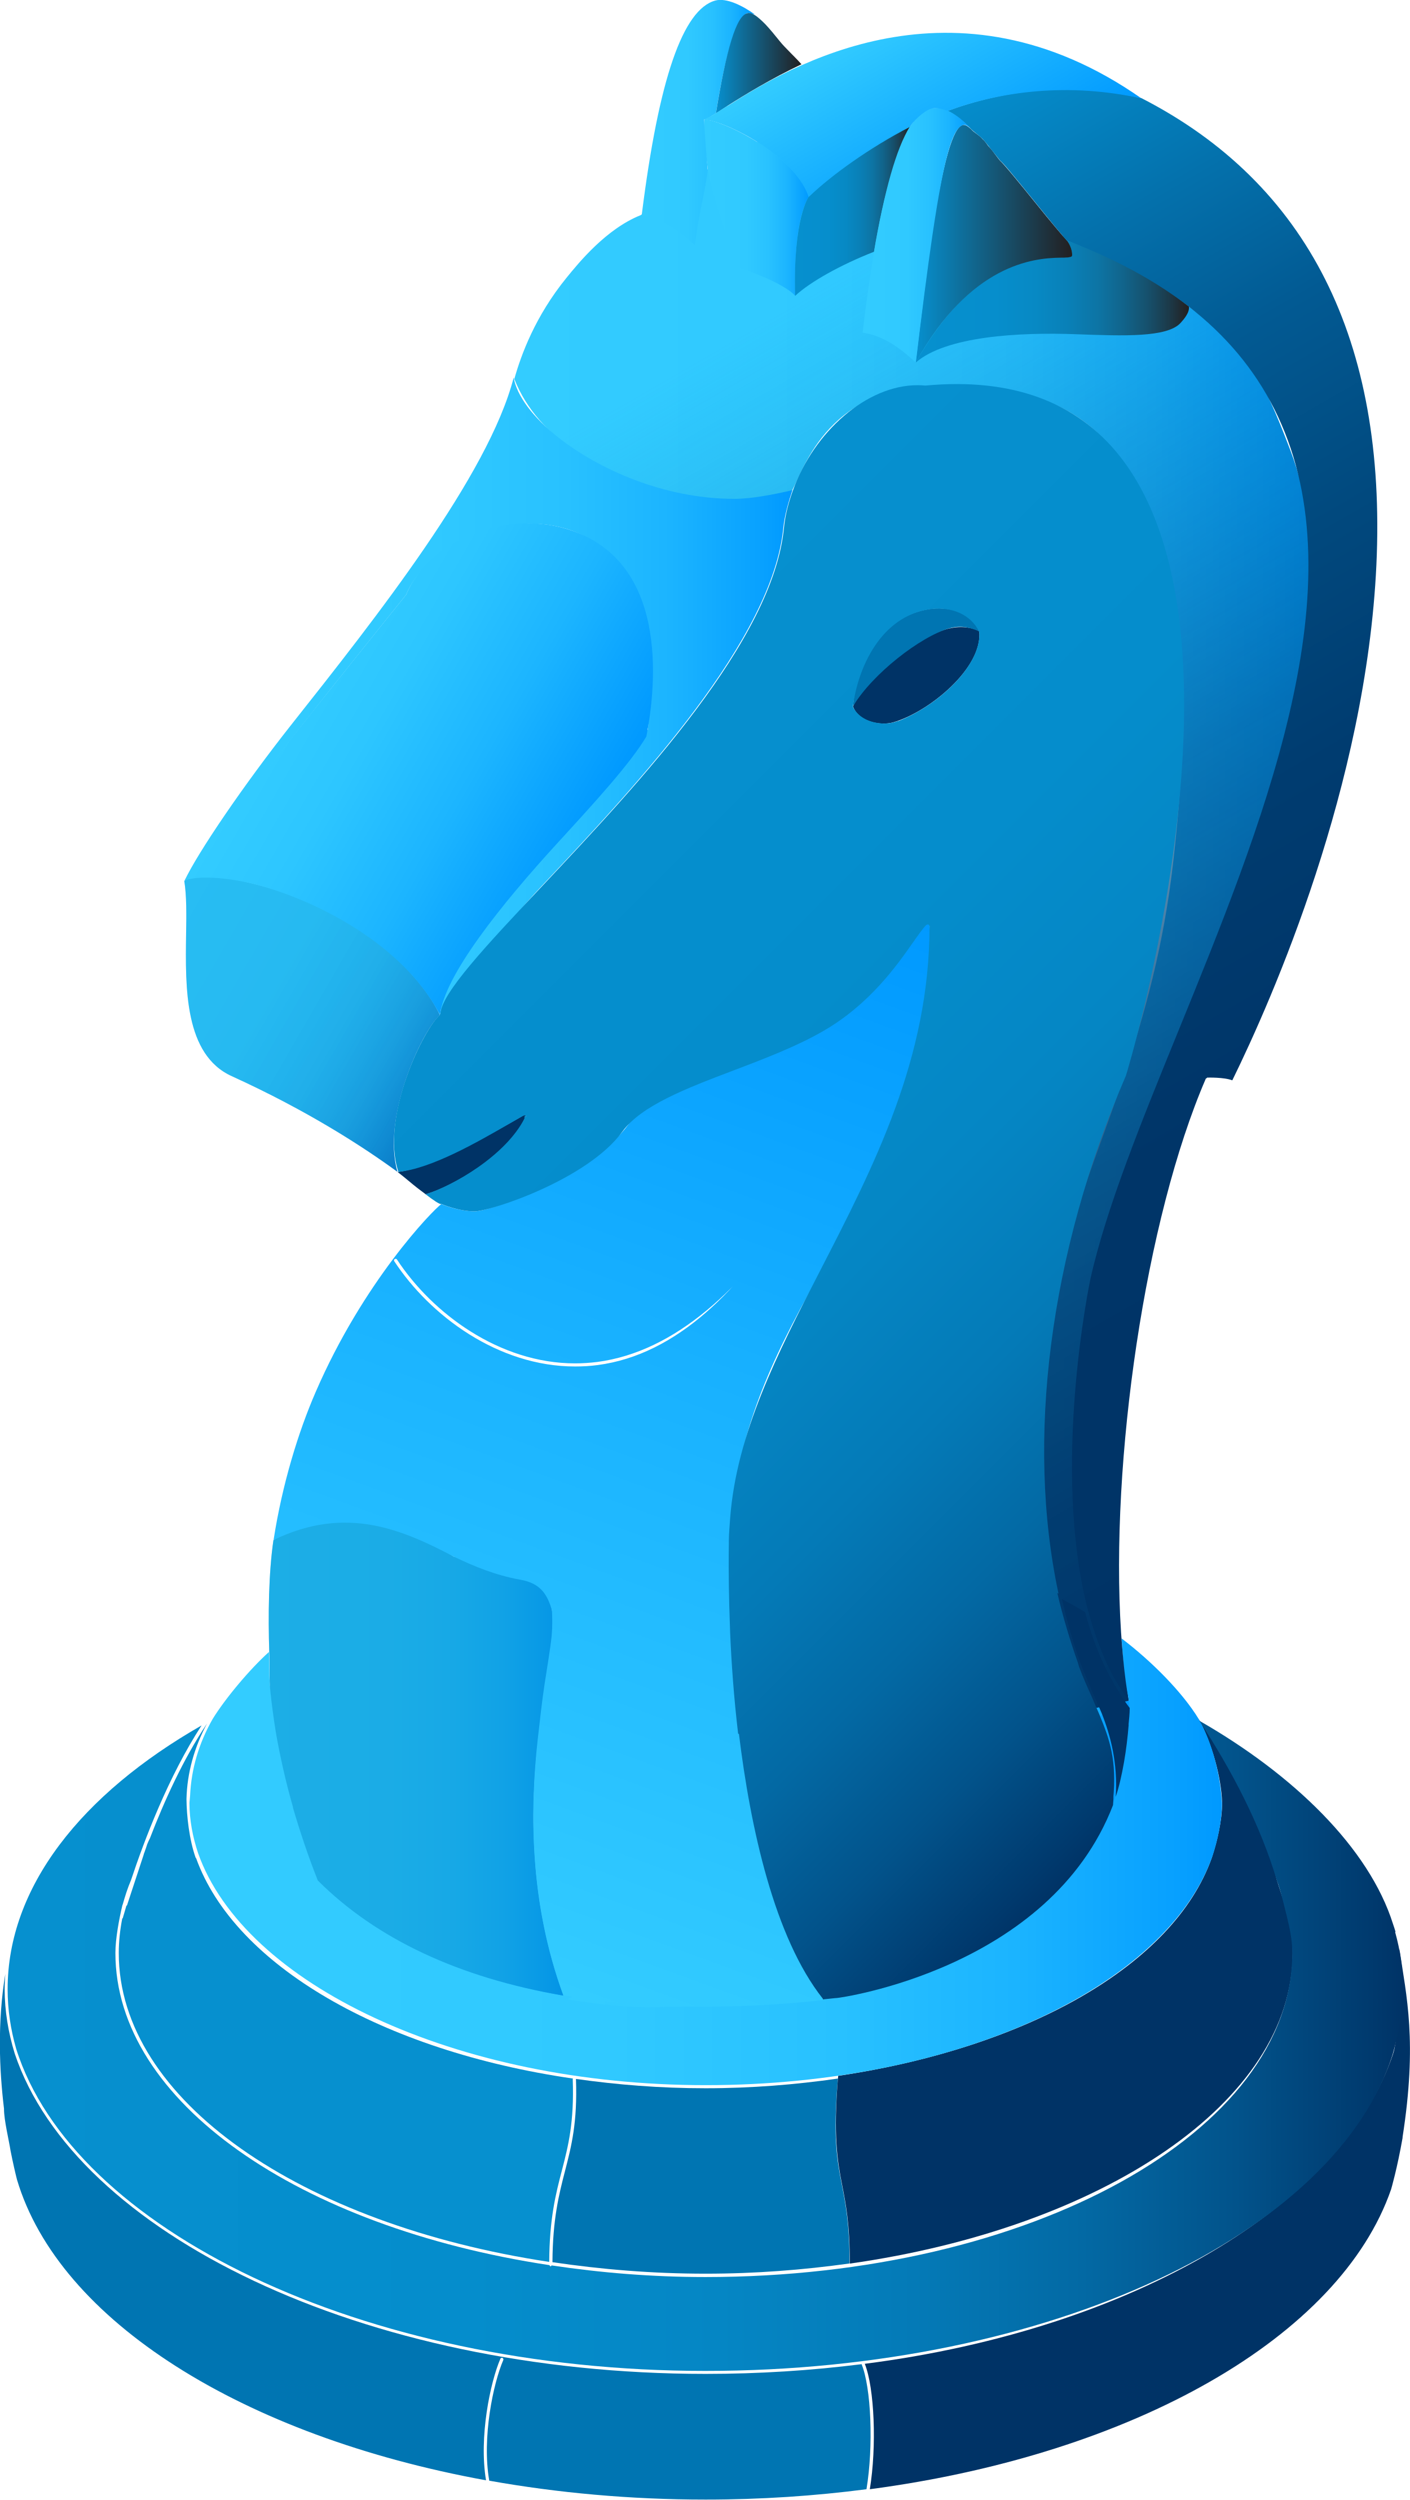 <?xml version="1.0" encoding="UTF-8"?>
<svg id="Layer_1" data-name="Layer 1" xmlns="http://www.w3.org/2000/svg" xmlns:xlink="http://www.w3.org/1999/xlink" viewBox="0 0 109.11 193.34">
  <defs>
    <style>
      .cls-1 {
        fill: #036;
      }

      .cls-2 {
        fill: url(#New_Gradient_Swatch_1-2);
      }

      .cls-3 {
        fill: url(#New_Gradient_Swatch_1-6);
      }

      .cls-4 {
        fill: url(#New_Gradient_Swatch_1-3);
      }

      .cls-5 {
        fill: url(#New_Gradient_Swatch_1-9);
      }

      .cls-6 {
        fill: url(#New_Gradient_Swatch_1-8);
      }

      .cls-7 {
        fill: url(#New_Gradient_Swatch_1-5);
      }

      .cls-8 {
        fill: url(#New_Gradient_Swatch_1-4);
      }

      .cls-9 {
        fill: url(#New_Gradient_Swatch_1-7);
      }

      .cls-10 {
        fill: url(#New_Gradient_Swatch_2-3);
      }

      .cls-11 {
        fill: url(#New_Gradient_Swatch_2-2);
      }

      .cls-12 {
        opacity: .5;
      }

      .cls-12, .cls-13 {
        fill: #0690cf;
      }

      .cls-14 {
        fill: url(#New_Gradient_Swatch_2);
      }

      .cls-14, .cls-15 {
        opacity: .25;
      }

      .cls-16 {
        fill: url(#linear-gradient-8);
      }

      .cls-17 {
        fill: url(#linear-gradient-7);
      }

      .cls-18 {
        fill: url(#linear-gradient-5);
      }

      .cls-19 {
        fill: url(#linear-gradient-6);
      }

      .cls-20 {
        fill: url(#linear-gradient-9);
      }

      .cls-21 {
        fill: url(#linear-gradient-4);
      }

      .cls-22 {
        fill: url(#linear-gradient-3);
      }

      .cls-23 {
        fill: url(#linear-gradient-2);
      }

      .cls-24 {
        fill: url(#linear-gradient);
      }

      .cls-25 {
        fill: #0075b2;
      }

      .cls-26 {
        fill: url(#New_Gradient_Swatch_1);
      }

      .cls-15 {
        fill: none;
      }

      .cls-27 {
        fill: url(#New_Gradient_Swatch_1-10);
      }
    </style>
    <linearGradient id="New_Gradient_Swatch_1" data-name="New Gradient Swatch 1" x1="39.8" y1="74.99" x2="101.53" y2="74.99" gradientUnits="userSpaceOnUse">
      <stop offset="0" stop-color="#3cf"/>
      <stop offset=".41" stop-color="#30c9ff"/>
      <stop offset=".63" stop-color="#28c1ff"/>
      <stop offset=".8" stop-color="#1bb4ff"/>
      <stop offset=".95" stop-color="#08a1ff"/>
      <stop offset="1" stop-color="#09f"/>
    </linearGradient>
    <linearGradient id="linear-gradient" x1="51.69" y1="14.69" x2="114.33" y2="123.18" gradientUnits="userSpaceOnUse">
      <stop offset=".1" stop-color="#0690cf" stop-opacity="0"/>
      <stop offset=".27" stop-color="#0471ad" stop-opacity=".32"/>
      <stop offset=".46" stop-color="#02568e" stop-opacity=".62"/>
      <stop offset=".65" stop-color="#014277" stop-opacity=".83"/>
      <stop offset=".83" stop-color="#00376a" stop-opacity=".96"/>
      <stop offset="1" stop-color="#036"/>
    </linearGradient>
    <linearGradient id="New_Gradient_Swatch_1-2" data-name="New Gradient Swatch 1" x1="14.27" y1="53.86" x2="61.31" y2="53.86" xlink:href="#New_Gradient_Swatch_1"/>
    <linearGradient id="New_Gradient_Swatch_1-3" data-name="New Gradient Swatch 1" x1="12.34" y1="71.47" x2="34.46" y2="84.24" xlink:href="#New_Gradient_Swatch_1"/>
    <linearGradient id="New_Gradient_Swatch_2" data-name="New Gradient Swatch 2" x1="12.34" y1="71.47" x2="34.46" y2="84.24" gradientUnits="userSpaceOnUse">
      <stop offset="0" stop-color="#0690cf"/>
      <stop offset=".29" stop-color="#068ecc"/>
      <stop offset=".44" stop-color="#0789c4"/>
      <stop offset=".56" stop-color="#0980b7"/>
      <stop offset=".67" stop-color="#0d74a4"/>
      <stop offset=".76" stop-color="#11648b"/>
      <stop offset=".85" stop-color="#16506c"/>
      <stop offset=".93" stop-color="#1c3948"/>
      <stop offset="1" stop-color="#231f20"/>
    </linearGradient>
    <linearGradient id="linear-gradient-2" x1="23.92" y1="51.4" x2="45.9" y2="64.09" gradientUnits="userSpaceOnUse">
      <stop offset="0" stop-color="#3cf"/>
      <stop offset=".26" stop-color="#2dc6ff"/>
      <stop offset=".6" stop-color="#1cb5ff"/>
      <stop offset=".98" stop-color="#019aff"/>
      <stop offset="1" stop-color="#09f"/>
    </linearGradient>
    <linearGradient id="New_Gradient_Swatch_1-4" data-name="New Gradient Swatch 1" x1="14.66" y1="143.98" x2="94.55" y2="143.98" xlink:href="#New_Gradient_Swatch_1"/>
    <linearGradient id="New_Gradient_Swatch_1-5" data-name="New Gradient Swatch 1" x1="24.6" y1="149.85" x2="43.58" y2="149.85" xlink:href="#New_Gradient_Swatch_1"/>
    <linearGradient id="New_Gradient_Swatch_1-6" data-name="New Gradient Swatch 1" x1="43.83" y1="143.37" x2="87.43" y2="143.37" xlink:href="#New_Gradient_Swatch_1"/>
    <linearGradient id="linear-gradient-3" x1=".61" y1="158.21" x2="108.6" y2="158.21" gradientUnits="userSpaceOnUse">
      <stop offset="0" stop-color="#0690cf"/>
      <stop offset=".33" stop-color="#058dcc"/>
      <stop offset=".51" stop-color="#0586c4"/>
      <stop offset=".65" stop-color="#047ab7"/>
      <stop offset=".77" stop-color="#0369a4"/>
      <stop offset=".88" stop-color="#02538b"/>
      <stop offset=".98" stop-color="#00396d"/>
      <stop offset="1" stop-color="#036"/>
    </linearGradient>
    <linearGradient id="New_Gradient_Swatch_1-7" data-name="New Gradient Swatch 1" x1="54.48" y1="16.06" x2="62.58" y2="16.06" xlink:href="#New_Gradient_Swatch_1"/>
    <linearGradient id="New_Gradient_Swatch_1-8" data-name="New Gradient Swatch 1" x1="20.79" y1="135.76" x2="43.58" y2="135.76" xlink:href="#New_Gradient_Swatch_1"/>
    <linearGradient id="New_Gradient_Swatch_2-2" data-name="New Gradient Swatch 2" x1="61.52" y1="16.31" x2="70.46" y2="16.31" xlink:href="#New_Gradient_Swatch_2"/>
    <linearGradient id="New_Gradient_Swatch_1-9" data-name="New Gradient Swatch 1" x1="49.55" y1="9.48" x2="58.4" y2="9.48" xlink:href="#New_Gradient_Swatch_1"/>
    <linearGradient id="linear-gradient-4" x1="55.4" y1="4.89" x2="62.02" y2="4.89" gradientUnits="userSpaceOnUse">
      <stop offset="0" stop-color="#0690cf"/>
      <stop offset="1" stop-color="#231f20"/>
    </linearGradient>
    <linearGradient id="New_Gradient_Swatch_2-3" data-name="New Gradient Swatch 2" x1="70.86" y1="23.33" x2="92" y2="23.33" xlink:href="#New_Gradient_Swatch_2"/>
    <linearGradient id="linear-gradient-5" x1="70.86" y1="18.85" x2="82.96" y2="18.85" xlink:href="#linear-gradient-4"/>
    <linearGradient id="linear-gradient-6" x1="60.08" y1="16.22" x2="116.82" y2="114.5" gradientUnits="userSpaceOnUse">
      <stop offset="0" stop-color="#0690cf"/>
      <stop offset="0" stop-color="#058dcc"/>
      <stop offset=".12" stop-color="#0471ac"/>
      <stop offset=".23" stop-color="#025a93"/>
      <stop offset=".37" stop-color="#01497e"/>
      <stop offset=".51" stop-color="#003c70"/>
      <stop offset=".69" stop-color="#003568"/>
      <stop offset="1" stop-color="#036"/>
    </linearGradient>
    <linearGradient id="linear-gradient-7" x1="36.6" y1="151.76" x2="66.61" y2="69.31" gradientUnits="userSpaceOnUse">
      <stop offset="0" stop-color="#3cf"/>
      <stop offset=".58" stop-color="#17b0ff"/>
      <stop offset="1" stop-color="#09f"/>
    </linearGradient>
    <linearGradient id="New_Gradient_Swatch_1-10" data-name="New Gradient Swatch 1" x1="66.74" y1="18.2" x2="75.12" y2="18.2" xlink:href="#New_Gradient_Swatch_1"/>
    <linearGradient id="linear-gradient-8" x1="38.8" y1="58.57" x2="104.14" y2="123.91" xlink:href="#linear-gradient-3"/>
    <linearGradient id="linear-gradient-9" x1="67.5" y1="1.64" x2="75.28" y2="15.12" gradientUnits="userSpaceOnUse">
      <stop offset="0" stop-color="#3cf"/>
      <stop offset="1" stop-color="#09f"/>
    </linearGradient>
  </defs>
  <path class="cls-26" d="M49.55,16.65c-2.65,1.07-4.75,3.65-5.71,4.83-2.42,2.97-3.52,5.97-4.04,7.83,3.72,9.47,20.41,10.64,21.51,8.6.91-1.7,2.86-8.38,11.91-8.07,5.23.18,11.82.41,15.62,9.56,3.72,8.96,2.68,20.76,1.95,27.23-.72,6.37-2.17,11.81-4.11,17.47-3.7,10.79-6.06,14.18-6.17,32.58-.06,11.32,6.27,15.42,5.83,22.28-.12,1.86,1.44-4.21,1-7.44-1.89-13.82-9.7-18.03,4.17-52.46,3.44-8.53,14.12-29.13,8.32-44.29-2.22-5.81-3.32-7.73-7.84-11.07-7.57-5.59-14.45-6.93-27.61-12.26-7.28-2.95-10.13,3.3-14.83,5.21Z"/>
  <path class="cls-24" d="M49.55,16.65c-2.65,1.07-4.75,3.65-5.71,4.83-2.42,2.97-3.52,5.97-4.04,7.83,3.72,9.47,20.41,10.64,21.51,8.6.91-1.7,2.86-8.38,11.91-8.07,5.23.18,11.82.41,15.62,9.56,3.72,8.96,2.54,22.47,1.39,28.89-1.14,6.39-1.54,8.3-4.15,15.84-3.73,10.78-5.46,14.16-5.57,32.56-.06,11.32,6.27,15.42,5.83,22.28-.12,1.86,1.44-4.21,1-7.44-1.89-13.82-9.7-18.03,4.17-52.46,3.44-8.53,14.12-29.13,8.32-44.29-2.22-5.81-3.32-7.73-7.84-11.07-7.57-5.59-14.45-6.93-27.61-12.26-7.28-2.95-10.13,3.3-14.83,5.21Z"/>
  <path class="cls-1" d="M108.53,165.31c1.16-7.43.3-10.93-.24-14.59.01.25,0-.25,0,0,0,1.7.02,6.47-.48,8.1.06.21-.05-.27,0,0h0c-3.9,11.64-20.04,21.32-40.89,23.99.75,1.88.93,6.39.39,9.7,20.46-2.71,36.4-11.81,40.34-23.2,0,0,0,0,0,0,.01-.04.47-1.6.89-4,0-.1,0,.1,0,0Z"/>
  <path class="cls-1" d="M40.64,86.35c.1-.09.05-.2-.21-.05-2.36,1.37-7.06,4.02-9.66,4.34.49.37,1.13.93,1.52,1.23.15.11.51.39.65.49,2.15-.58,6.88-3.43,7.71-6Z"/>
  <path class="cls-25" d="M64.84,160.75c-3.27.47-6.69.75-10.24.75s-6.82-.27-10.03-.72c.12,3.37-.35,5.2-.85,7.13-.47,1.82-.95,3.71-.97,7.04,3.78.56,7.74.89,11.85.89,3.85,0,7.57-.29,11.14-.79,0-3.06-.3-4.58-.59-6.06-.36-1.86-.71-3.62-.31-8.24Z"/>
  <path class="cls-1" d="M99.74,148.35s-.03-.01-.03-.03c0-.02-.23-.76-.4-1.34,0,0,0,0,0,0,0-.03-.02-.07-.03-.1-.02-.06-.04-.13-.05-.18,0,0,0,0,0,0,0,0,0,0,0,0,0,0,0,0,0,.01-.01-.04-.03-.07-.04-.11-.11-.35-.22-.69-.36-1.13-.05-.11-.33-1.36-.38-1.46-1.62-4.46-3.76-8.2-5.68-11.05,1,1.87,1.74,4.44,1.8,6.48,0,1.34-.38,2.99-.81,4.27-2.95,8.26-14.26,14.65-28.9,16.83,0,0,0,0,0,0-.4,4.63-.05,6.62.31,8.46.29,1.48.59,3,.59,6.06,19.53-2.77,34.27-12.5,34.27-24.03,0-.91-.1-1.8-.28-2.68Z"/>
  <path class="cls-1" d="M73.48,48.59c-2.42.61-6.22,3.44-7.47,6.04.4,1.16,2.07,1.53,3.12,1.23,2.77-.8,6.93-4.21,6.65-7.03-.44-.29-1.41-.45-2.29-.23Z"/>
  <path class="cls-2" d="M31.43,45.99c1.47-3.69,7.41-6.56,12.34-5.11,2.57.76,4.25,2.53,5.42,5.01,1.38,2.91,1.47,5.29.94,10.53,0,0,0,0,0,0,0,0-.41.64-.41.65-1.24,2.11-3.47,3.68-6.35,6.82-3.67,4-8.53,7.88-9.32,14.63,1.23-1.98,4.59-6.51,7.89-10.02,7.51-7.98,17.86-19.07,18.68-27.72.09-.9.41-2.01.7-2.87-1.4.32-3.13.67-4.49.67-5.5,0-10.54-2.33-13.59-4.72-2.03-1.59-3.26-3.29-3.49-4.66-1.94,7.55-10.66,18.58-17.21,26.85-3.66,4.63-7.24,9.88-8.27,12.08,1.79-2.66,7.81-10.51,13.78-17.92,1.35-1.68,2.55-3.18,3.38-4.22Z"/>
  <path class="cls-15" d="M31.43,45.99c1.47-3.69,7.41-6.56,12.34-5.11,2.57.76,4.25,2.53,5.42,5.01,1.38,2.91,1.47,5.29.94,10.53,0,0,0,0,0,0,0,0-.41.64-.41.65-1.24,2.11-3.47,3.68-6.35,6.82-3.67,4-8.53,7.88-9.32,14.63,1.23-1.98,4.59-6.51,7.89-10.02,7.51-7.98,17.86-19.07,18.68-27.72.09-.9.41-2.01.7-2.87-1.4.32-3.13.67-4.49.67-5.5,0-10.54-2.33-13.59-4.72-2.03-1.59-3.26-3.29-3.49-4.66-1.94,7.55-10.66,18.58-17.21,26.85-3.66,4.63-7.24,9.88-8.27,12.08,1.79-2.66,7.81-10.51,13.78-17.92,1.35-1.68,2.55-3.18,3.38-4.22Z"/>
  <path class="cls-4" d="M34.04,78.51c-1.32-2.9-6.18-8.36-15.15-10.34-2.24-.5-4.03-.51-4.63-.04.18,1.11.17,2.58.14,4.14-.06,4.14-.13,9.3,3.54,10.96,5.87,2.67,10.18,5.47,12.82,7.4-1.23-4.16,1.84-10.83,3.28-12.13Z"/>
  <path class="cls-14" d="M34.04,78.51c-1.32-2.9-6.18-8.36-15.15-10.34-2.24-.5-4.03-.51-4.63-.04.18,1.11.17,2.58.14,4.14-.06,4.14-.13,9.3,3.54,10.96,5.87,2.67,10.18,5.47,12.82,7.4-1.23-4.16,1.84-10.83,3.28-12.13Z"/>
  <path class="cls-25" d="M73.48,48.59c1.03-.3,1.81.05,2.29.23-.5-1.53-2.44-1.94-3.91-1.71-3.26.52-5.54,3.53-5.85,7.51,1.51-2.51,5.19-5.37,7.47-6.04Z"/>
  <path class="cls-23" d="M50.02,56.95c.79-4.07,1.74-13.73-6.25-16.07-4.82-1.42-10.71,1.02-12.34,5.11,0,0-.02,0-.02,0,0,0,0,.02,0,.02-.83,1.04-2.01,2.5-3.36,4.19-4.77,5.93-12.7,15.94-13.78,17.92.8-.37,2.76-.33,4.91.14,4.22.93,11.79,4.3,14.87,10.24.33-3.04,4.7-8.52,9.17-13.39,2.87-3.13,5.57-6.08,6.81-8.17Z"/>
  <path class="cls-13" d="M44.34,160.75c-14.75-2.14-26.2-8.77-29.17-17.06,0,0-.01,0-.02.01-.51-1.42-.71-3.3-.72-4.57.05-2.02.6-3.98,1.59-5.84-1.85,2.76-3.33,6.05-4.42,8.88-.07.14-.14.28-.21.46-.03.1-.11.34-.21.62-.02.06-.05.12-.07.18,0-.01.01-.02.02-.03-.36,1.09-.98,2.98-1.3,3.95-.01.01-.03.02-.05.04-.17.57-.27.93-.28.95,0,.02-.03.02-.04.03-.17.88-.27,1.77-.27,2.67,0,11.39,14.13,20.99,33.31,23.89.02-3.34.5-5.24.98-7.07.5-1.92.96-3.74.84-7.08,0-.01.02-.01.02-.02Z"/>
  <path class="cls-8" d="M24.6,145.4c-.74-1.85-1.46-4.08-1.97-5.85-.55-1.91-.96-4.26-1.28-6.06-.18-1.06-.36-2.23-.47-3.26-.07-.84-.03-1.68-.07-2.47-1.52,1.37-3.41,3.64-4.36,5.19-1.07,1.88-1.65,3.87-1.74,5.92,0,.07-.05.49-.05.56,0,1.33.25,2.63.67,3.89,3.55,10.07,19.83,17.94,39.28,17.94s35.66-7.63,39.21-17.7c.42-1.27.74-2.8.74-4.13,0-.07-.02-.14-.02-.21,0,0,0,0,0,0-.13-2.02-.74-4.45-1.77-6.26-1.28-2.1-3.65-4.48-5.98-6.25.26,4.19.41,3.73.56,4.82"/>
  <path class="cls-7" d="M43.58,154.3s0,0,0,0c-8.19-1.39-14.38-4.29-18.98-8.9"/>
  <path class="cls-3" d="M87.34,131.53s0,0,0,0l.08.57s.02.01,0,0c-.17,2.1-.69,5.81-1.33,7.51-2.08,5.32-6.04,8.64-9.57,10.69-5.61,3.27-12.27,4.34-12.88,4.34-.05,0,.31-.04,0,0-3.33.4-5.99.52-9.13.52-2.38,0-4.79.18-7.03-.06-1.24-.13-2.45-.29-3.62-.48-.01.01,0,.03-.02.04"/>
  <path class="cls-22" d="M107.99,149.4c-.06-.2-.12-.39-.19-.59-1.86-5.91-7.72-11.57-14.99-15.73,2.57,3.95,4.71,8.04,6.01,12.39.25.6.57,2,.74,2.65.24,1.02.44,1.85.44,2.91,0,13.82-20.23,25.07-45.41,25.07-4.13,0-8.11-.33-11.91-.9-.02.03-.03.07-.07.07-.05,0-.07-.05-.09-.09-19.33-2.92-33.59-12.62-33.59-24.15,0-1.09.29-2.64.55-3.72,0,0,0,0,.01,0,.18-.64.38-1.28.65-1.91,1.02-3.07,2.9-8.03,5.46-11.96-9.29,5.31-15.01,12.49-15.01,20.4,0,1.57.23,3.1.66,4.6,4.36,13.9,26.68,24.92,53.33,24.92s48.85-10.62,53.2-24.52c.43-1.5.79-3.43.79-5s-.21-2.98-.61-4.42Z"/>
  <path class="cls-9" d="M62.58,15.22c-.82-2.72-5.31-5.3-7.53-5.89-.05.33-.06.69-.08,1.05.02-.44.05-.83.08-1.05-.2-.04-.4-.09-.55-.09-.07,1.04.14,2.87.27,3.84.34,1.81.9,3.51,1.45,5.06.31.88.6,1.71.84,2.52.37.12,3.5,1.15,4.48,2.22-.16-5.61.84-7.37,1.05-7.66Z"/>
  <path class="cls-6" d="M43.58,154.3c-2.63-7.22-2.54-14.17-1.98-19.38,0,0,0,0,.01,0,.19-1.62.41-3.13.62-4.45.19-1.21.36-2.62.46-3.61,0,0,.02,0,.03,0,.06-.68.08-1.29.06-1.83-.13-1.46-.72-2.6-2.19-2.84,0,0,0,0,0,0,0,0,0,0,0,0-1.99-.36-3.69-1.07-5.28-1.85-.06.02-.11.04-.17.06-.48-.29-1.13-.71-1.48-.89-3.88-2.01-7.24-3.73-12.5-.4-.37,2.52-.42,5.8-.32,8.75.03.72-.02,2.05.08,2.94.11,1.03.25,2.07.42,3.14.31,1.8.78,3.91,1.33,5.82,0,0,0,0,0,0,0,0,0,.02,0,.03,0,0,0,0,0,.01,0,0,0,0,0,0,.51,1.75,1.19,3.8,1.92,5.63,4.54,4.53,10.92,7.51,18.98,8.9Z"/>
  <path class="cls-12" d="M43.58,154.3c-2.63-7.22-2.54-14.17-1.98-19.38,0,0,0,0,.01,0,.19-1.62.41-3.13.62-4.45.19-1.21.36-2.62.46-3.61,0,0,.02,0,.03,0,.06-.68.08-1.29.06-1.83-.13-1.46-.72-2.6-2.19-2.84,0,0,0,0,0,0,0,0,0,0,0,0-1.99-.36-3.69-1.07-5.28-1.85-.06.02-.11.04-.17.06-.48-.29-1.13-.71-1.48-.89-3.88-2.01-7.24-3.73-12.5-.4-.37,2.52-.42,5.8-.32,8.75.03.72-.02,2.05.08,2.94.11,1.03.25,2.07.42,3.14.31,1.8.78,3.91,1.33,5.82,0,0,0,0,0,0,0,0,0,.02,0,.03,0,0,0,0,0,.01,0,0,0,0,0,0,.51,1.75,1.19,3.8,1.92,5.63,4.54,4.53,10.92,7.51,18.98,8.9Z"/>
  <path class="cls-11" d="M62.58,15.22s-1.22,1.66-1.05,7.66c1.15-1.07,3.5-2.39,6.1-3.41.77-4.6,1.8-7.92,2.82-9.73-2.86,1.41-5.94,3.62-7.88,5.48Z"/>
  <path class="cls-5" d="M54.5,9.24s0,0,0,0c0,0,0,0,0,0,0-.03-.02.02,0,0,.02-.02-.03,0,0,0,.14,0,.53-.25.9-.48.87-5.43,1.74-7.44,2.4-7.74.09-.04.51.08.6.09-.9-.65-2.18-1.3-3.04-1.07-2.52.68-4.38,6.08-5.69,16.5,0,.06-.06.1-.12.1,0,0,0,0,.01,0,1.61.23,2.79,1.04,4.21,2.32.26-2.21.77-4.01,1-5.76-.1-1.3-.23-2.46-.28-3.97,0,0,0,0,0,0Z"/>
  <path class="cls-21" d="M57.8,1.03c-.82.24-1.58,2.69-2.4,7.74.21-.13.62-.41.87-.57,1.31-.84,3.39-2.11,5.75-3.23-.49-.56-1.27-1.27-1.67-1.77-.41-.51-.77-.95-1.12-1.32-.15-.15-.29-.29-.44-.42-.3-.26-.58-.45-.84-.45-.05,0-.1,0-.16.02Z"/>
  <path class="cls-10" d="M82.04,19.91c-2.81.01-7.07.86-11.18,8.13,2.35-2.04,7.98-2.36,12.47-2.19,3.6.13,7,.26,8.03-.88.27-.3.71-.81.64-1.27,0,0,0,0,0,0-2.52-2.04-6.1-3.92-9.42-5.09.29.44.41,1,.38,1.09-.09.25-.29.2-.91.21Z"/>
  <path class="cls-25" d="M66.66,182.84c-3.88.49-7.91.75-12.06.75-26.55,0-48.82-10.92-53.46-24.77-.5-1.63-.78-3.3-.78-5,0-.39.03-.77.05-1.16-.62,3.75-.46,7.45-.1,10.42,0,.01,0,.02,0,.03,0,.86.38,2.4.51,3.24.19.95.36,1.69.49,2.2,3.24,10.93,17.49,19.85,36.3,23.27-.56-3.36.33-7.58,1.11-9.4.03-.07.1-.09.16-.07.06.03.09.1.07.16-.78,1.8-1.67,6.02-1.09,9.34,0,0,0,0,0,0,5.27.94,10.9,1.46,16.74,1.46,4.28,0,8.45-.28,12.45-.8.55-3.31.37-7.88-.39-9.7Z"/>
  <path class="cls-18" d="M82.57,18.62c-.35-.39-1.24-1.43-2.5-3-1.09-1.35-2.49-3.06-2.67-3.17-.01,0,0,0,0,0,0,0,0,0,0,0,0,0,0,0,0,0l-.2-.25c-.38-.51-.45-.62-.72-.9-.05-.05-.25-.39-.44-.53-.29-.35-.65-.49-.93-.81-.22-.2-.44-.34-.62-.29-.72.19-1.53,2.76-2.38,8.56-.36,2.43-.81,6.12-1.25,9.82,4.21-7.64,9.14-8.09,11.15-8.12.45,0,.88-.01.94-.13.05-.11,0-.66-.37-1.18Z"/>
  <path class="cls-19" d="M88.33,7.59c-5.66-1.31-10.81-.56-15,.98.61.33,1.24.78,1.85,1.45.29.26.79.59,1.13,1.04.3.37.6.75.9,1.13l.2.25c.22.16.88.96,2.67,3.17,1.04,1.29,2.34,2.89,2.5,3,8.39,3.19,13.82,7.83,16.58,14.2,5.76,13.24-1.54,31.13-7.97,46.91-2.87,7.04-5.58,13.69-6.81,19.19-.04.18-3.06,14.6-.19,25.63.46,1.7,1.15,3.62,1.94,5.08.32.56.84,1.4,1.21,1.91-.07-.4-.17-1.1-.23-1.52-.15-1.11-.28-2.57-.36-3.78-.85-13.22,1.87-31.96,6.56-42.81.01-.03.04-.01.06-.03.02-.01.02-.05.05-.05.05,0,1.28-.04,1.94.21,3.13-6.38,10.36-22.84,11.15-39.87.8-17.36-5.32-29.5-18.18-36.09Z"/>
  <path class="cls-17" d="M56.61,125.9s0,0,0,0c-.02-.49.02-1.28,0-1.87,0,0,0,0,0,0-.05-1.98-.08-3.88-.07-5.02h0c0-.42.07-1.07.1-1.6,0,0,0,0,0,0,.49-6.58,2.95-12.15,6.59-18.52,4.18-7.32,9.8-18.32,8.66-27.65-5.88,14.34-13.43,32.73-25.64,34.33-.59.08-1.17.11-1.75.11-5.95,0-11.22-3.92-13.99-8.14-.04-.06-.02-.13.04-.17.06-.03.14-.02.17.04,2.73,4.16,7.93,8.03,13.78,8.03.57,0,1.14-.04,1.72-.11,12.14-1.6,20.83-19.7,25.67-34.08-.18.24-.87.91-1.1,1.24-1.26,1.8-3.33,4.95-6.95,7.05-2.06,1.19-3.54,1.66-5.95,2.57-3.65,1.39-7.83,2.88-9.26,4.85-2.73,3.76-10.52,6.72-11.89,6.72-1.18,0-2.34-.46-2.59-.56-.71.52-6.04,6.02-9.73,14.55-1.32,3.04-2.58,7.09-3.25,11.43,5.68-2.76,10.09-.73,13.98,1.3.51.26-.53-.26,0,0,1.51.73,3.19,1.42,5.05,1.76,0,0,0,0,0,0,1.6.26,2.14,1.11,2.51,2.37.03.55.04,1.29-.02,1.96-.1,1.02-.36,2.49-.55,3.76-.19,1.22-.36,2.79-.53,4.27,0,0,0,0,0,0-.58,5.24-.71,12.47,1.99,19.79,1.18.2,2.67.41,3.92.54,4.98.51,10.8.44,16.37-.19-3.81-4.88-5.71-12.82-6.59-20.19-.31-2.64-.56-6.23-.67-8.56Z"/>
  <path class="cls-27" d="M73.33,8.57c-.24-.16-.7-.24-1.01-.22-.06,0-.11,0-.17.01-.06,0-.14,0-.19.01-.01,0-.03.02-.04.02-.18.05-.38.17-.58.33-.02.02-.04.03-.06.05-.17.14-.35.34-.54.58-.03.03-.05.05-.08.08,0,0,.02,0,.02,0-.09.12-.18.23-.28.37-1.05,1.71-1.96,4.94-2.76,9.66-.3,1.8-.63,4.01-.89,6.26,1.56.25,2.72,1.05,4.12,2.31.47-3.93.91-7.3,1.27-9.75,1-6.78,1.67-8.42,2.43-8.63.07-.02.26.03.56.29-.76-.79-1.29-1.15-1.79-1.38Z"/>
  <path class="cls-16" d="M40.56,86.34,40.6,86.47c-1.45,2.89-5.56,5.25-7.67,5.89.61.46,1.04.76,1.2.76h.05s1.29.56,2.54.56,8.75-2.47,11.43-6.15c1.47-2.03,4.96-3.36,8.65-4.76,2.4-.91,4.88-1.86,6.92-3.04,3.58-2.07,5.67-5.05,6.92-6.83.44-.62.78-1.12,1.06-1.38.02-.01.03,0,.05,0,.02,0,.02-.04.04-.04,0,0,0,.02.02.02,0,0,.01-.01.02-.01.01,0,0,.02.02.03.01,0,.03,0,.04,0,.01.01,0,.03,0,.05,0,.02.04.02.04.04,0,10.24-4.3,18.57-8.45,26.63-3.35,6.49-6.49,12.65-6.98,19.18-.03.49-.1,1.22-.1,1.71v.2c-.02,1.13-.02,2.78.03,4.76,0,0,0,0,0,0,.02.63.05,1.68.07,2.18.1,2.36.29,5.04.62,7.82.02,0,.04,0,.06,0,.89,7.28,2.74,15.74,6.49,20.48.02.02,0,.04,0,.06.16-.02.32-.03.48-.05.37-.04.54-.06.61-.06.19,0,16.48-2.24,21.37-14.92,0,0,.04-.69.05-.69,0-.02-.05.29-.04.26.29-3.06-.27-4.63-1.04-6.51-.16-.37-.46-1.07-.62-1.44-.33-.73-.67-1.48-.98-2.32,0,0-.09-.3-.09-.31-.56-1.57-1.2-3.67-1.59-5.39.03.01.06.03.09.04-2.53-11.81-.72-26.32,5.22-40.06,0,0,0,0,0,0,.16-.49,10.35-34.16-.47-47.89-3.35-4.24-8.4-6.09-15.05-5.47,0,0,0,0-.01-.01,0,0,0,.01-.01.01-.2-.02-.39-.03-.59-.03-3.94,0-8.01,3.61-9.63,8.11,0,0,0,0,0,0,0,0-.01,0-.01.02-.33.92-.59,1.87-.69,2.85-.82,8.73-11.14,19.71-18.68,27.72-4.38,4.65-7.83,8.32-7.91,9.92,0,.02-.03.02-.04.04,0,.02,0,.04,0,.05-1.19.97-4.64,7.84-3.21,12.13,2.56-.25,6.15-2.32,8.54-3.7.42-.24.8-.46,1.12-.64.02-.01.19-.07.21.05M69.51,55.75c-.44.17-.89.23-1.28.2-.91-.07-1.76-.42-2.21-1.24,0-.01.01-.03.01-.04,0-.02-.03-.02-.03-.03.41-3.1,2.19-6.92,5.85-7.51,1.73-.28,3.28.39,3.91,1.71,0,0-.01.02,0,.03,0,.01.02,0,.02.02.16,2.63-3.29,5.73-6.28,6.88Z"/>
  <path class="cls-20" d="M56.27,8.2c-.34.22-.91.57-1.16.73-.09.05-.54.28-.61.32.07.01.47.07.55.09,2.28.59,6.59,3.09,7.53,5.89,1.75-1.67,4.65-3.77,7.82-5.41.54-.8,1.36-1.38,1.75-1.44.57-.09,1.18.21,1.18.21,4.11-1.54,9.33-2.22,15-.98-14.5-10.14-27.29-2.46-32.06.61Z"/>
  <path class="cls-1" d="M87.42,132.09c-.55-.71-1.19-1.8-1.63-2.61-.77-1.48-1.37-3.1-1.82-4.8-.58-.35-1.17-.68-1.79-1.01.39,1.74.87,3.42,1.46,5.02.29.76.71,1.76,1.01,2.43.21.46.41.92.6,1.37.67,1.69,1.26,3.83,1.09,6.47.51-1.54.86-3.73,1-5.58,0,0,0,0-.01,0,.04-.42.09-.83.09-1.28Z"/>
</svg>